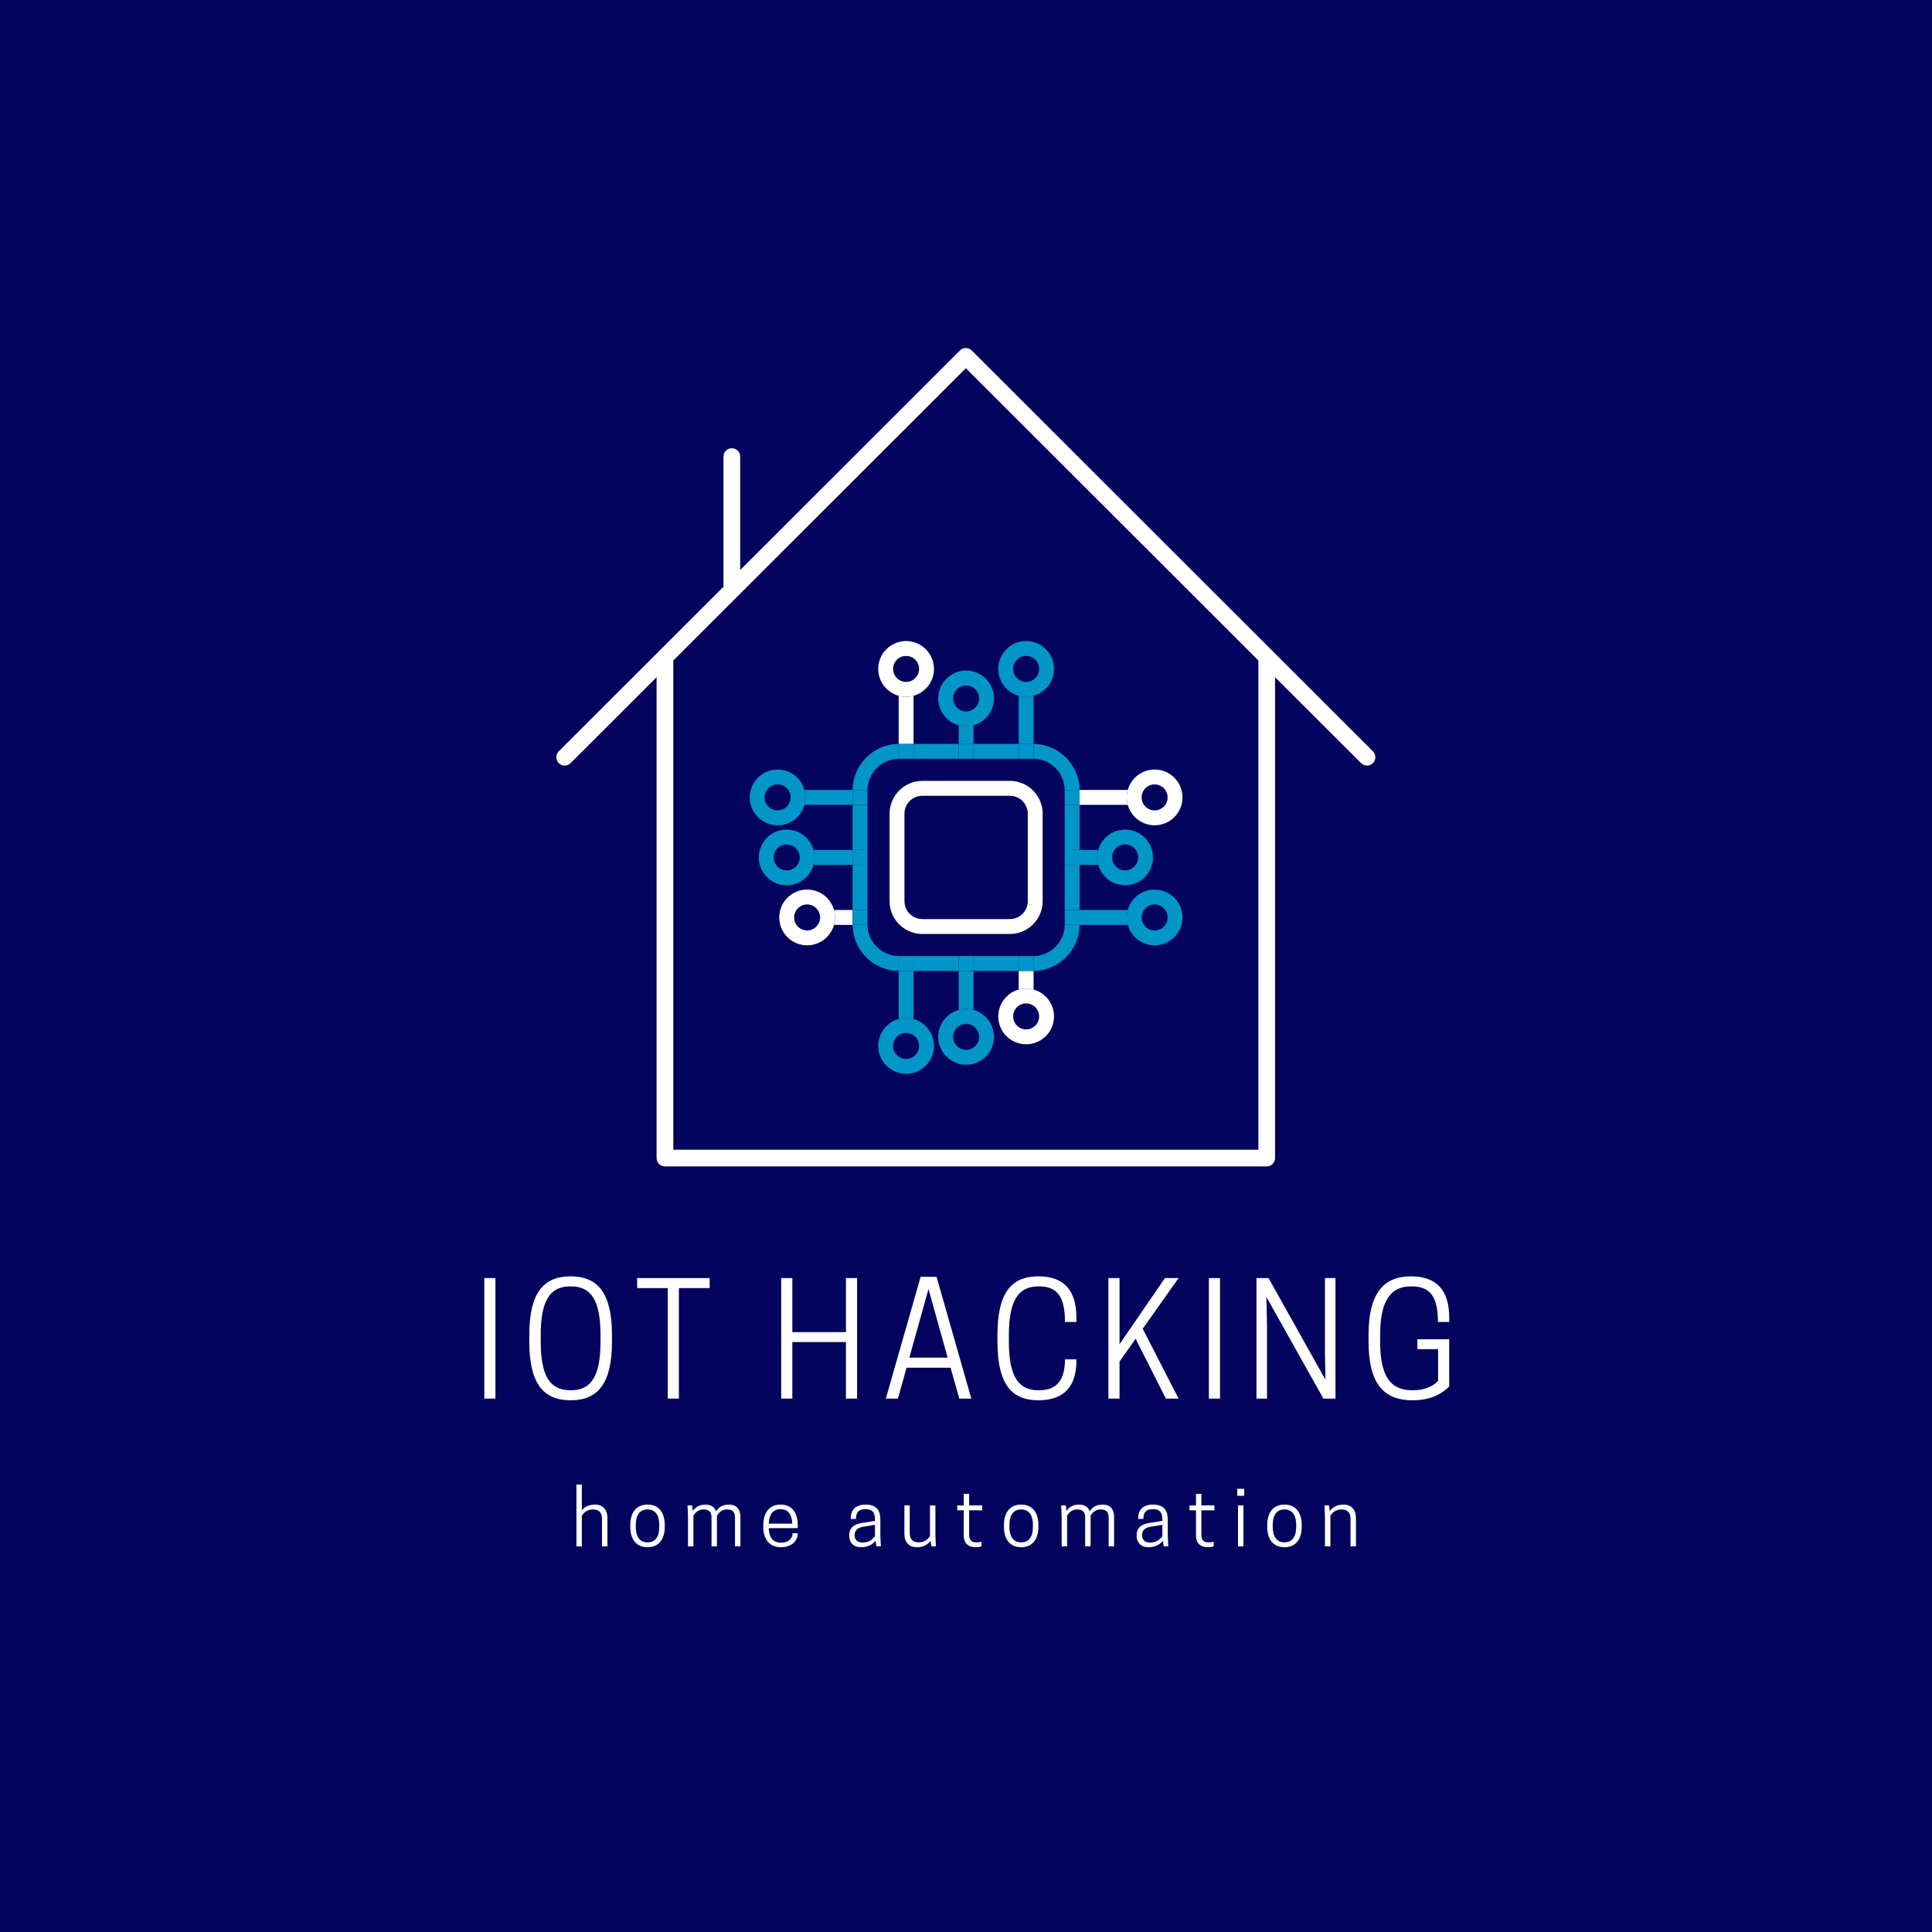 <svg xmlns="http://www.w3.org/2000/svg" xmlns:xlink="http://www.w3.org/1999/xlink" width="500" zoomAndPan="magnify" viewBox="0 0 375 375" height="500" preserveAspectRatio="xMidYMid meet" version="1.0"><defs><g/><clipPath id="id1"><path d="M 107.594 67.398 L 267 67.398 L 267 226.398 L 107.594 226.398 Z M 107.594 67.398 " clip-rule="nonzero"/></clipPath><clipPath id="id2"><path d="M 170 197 L 182 197 L 182 208.426 L 170 208.426 Z M 170 197 " clip-rule="nonzero"/></clipPath><clipPath id="id3"><path d="M 170 124.426 L 182 124.426 L 182 136 L 170 136 Z M 170 124.426 " clip-rule="nonzero"/></clipPath><clipPath id="id4"><path d="M 193 124.426 L 205 124.426 L 205 136 L 193 136 Z M 193 124.426 " clip-rule="nonzero"/></clipPath><clipPath id="id5"><path d="M 145.523 149 L 157 149 L 157 161 L 145.523 161 Z M 145.523 149 " clip-rule="nonzero"/></clipPath><clipPath id="id6"><path d="M 218 149 L 229.523 149 L 229.523 161 L 218 161 Z M 218 149 " clip-rule="nonzero"/></clipPath><clipPath id="id7"><path d="M 218 172 L 229.523 172 L 229.523 184 L 218 184 Z M 218 172 " clip-rule="nonzero"/></clipPath></defs><rect x="-37.5" width="450" fill="#ffffff" y="-37.5" height="450" fill-opacity="1"/><rect x="-37.5" width="450" fill="#03045e" y="-37.5" height="450" fill-opacity="1"/><rect x="-37.5" width="450" fill="#ffffff" y="-37.5" height="450" fill-opacity="1"/><rect x="-37.5" width="450" fill="#03045e" y="-37.5" height="450" fill-opacity="1"/><g clip-path="url(#id1)"><path fill="#ffffff" d="M 266.484 145.832 L 188.617 68.031 C 187.984 67.402 186.957 67.402 186.324 68.031 L 143.668 110.648 L 143.668 88.629 C 143.668 87.734 142.941 87.008 142.047 87.008 C 141.152 87.008 140.426 87.734 140.426 88.629 L 140.426 113.891 L 108.453 145.836 C 107.82 146.465 107.82 147.492 108.453 148.125 C 109.086 148.758 110.117 148.758 110.75 148.125 L 127.445 131.445 L 127.445 224.777 C 127.445 225.672 128.172 226.398 129.066 226.398 L 245.867 226.398 C 246.762 226.398 247.488 225.672 247.488 224.777 L 247.488 131.441 L 264.184 148.121 C 264.508 148.441 264.922 148.598 265.336 148.598 C 265.754 148.598 266.168 148.441 266.484 148.125 C 267.117 147.492 267.117 146.465 266.484 145.832 Z M 244.25 223.156 L 130.691 223.156 L 130.691 128.199 L 187.469 71.473 L 244.25 128.199 Z M 244.25 223.156 " fill-opacity="1" fill-rule="nonzero"/></g><path fill="#ffffff" d="M 200.617 188.457 C 200.59 188.457 200.566 188.457 200.539 188.457 L 197.73 188.457 L 197.73 192.07 C 198.191 191.941 198.676 191.875 199.172 191.875 C 199.176 191.875 199.176 191.875 199.176 191.875 C 199.676 191.875 200.156 191.941 200.617 192.07 L 200.617 188.457 " fill-opacity="1" fill-rule="nonzero"/><path fill="#ffffff" d="M 199.176 191.875 C 199.176 191.875 199.176 191.875 199.172 191.875 C 198.676 191.875 198.191 191.941 197.73 192.07 C 196.816 192.324 195.996 192.809 195.348 193.461 C 194.371 194.434 193.762 195.797 193.762 197.285 L 196.652 197.285 C 196.652 196.586 196.93 195.961 197.391 195.504 C 197.852 195.043 198.473 194.762 199.172 194.762 C 199.875 194.762 200.496 195.043 200.957 195.5 C 201.414 195.965 201.695 196.586 201.695 197.285 C 201.695 197.988 201.414 198.609 200.957 199.07 C 200.496 199.527 199.875 199.809 199.172 199.809 C 198.473 199.809 197.852 199.527 197.391 199.07 C 196.93 198.609 196.652 197.988 196.652 197.285 L 193.762 197.285 C 193.762 198.777 194.371 200.137 195.348 201.113 C 196.32 202.09 197.684 202.695 199.172 202.695 C 200.664 202.699 202.023 202.09 203 201.113 C 203.977 200.137 204.586 198.777 204.586 197.285 C 204.586 195.797 203.977 194.434 203 193.461 C 202.352 192.809 201.531 192.324 200.617 192.07 C 200.156 191.941 199.676 191.875 199.176 191.875 " fill-opacity="1" fill-rule="nonzero"/><path fill="#0096c7" d="M 174.43 188.457 L 174.43 197.797 C 174.887 197.672 175.375 197.602 175.871 197.602 C 175.875 197.602 175.875 197.602 175.875 197.602 C 176.371 197.602 176.855 197.672 177.316 197.797 L 177.316 188.457 L 174.508 188.457 C 174.504 188.457 174.504 188.457 174.504 188.457 C 174.48 188.457 174.453 188.457 174.43 188.457 " fill-opacity="1" fill-rule="nonzero"/><g clip-path="url(#id2)"><path fill="#0096c7" d="M 175.875 197.602 C 175.875 197.602 175.875 197.602 175.871 197.602 C 175.371 197.602 174.887 197.672 174.43 197.797 C 173.512 198.051 172.695 198.539 172.047 199.188 C 171.07 200.164 170.461 201.523 170.461 203.016 L 173.348 203.016 C 173.352 202.312 173.629 201.691 174.09 201.23 C 174.551 200.773 175.172 200.492 175.871 200.492 C 176.574 200.492 177.195 200.773 177.656 201.23 C 178.113 201.691 178.395 202.312 178.395 203.016 C 178.395 203.715 178.113 204.336 177.656 204.797 C 177.195 205.258 176.574 205.535 175.871 205.539 C 175.172 205.535 174.551 205.258 174.09 204.797 C 173.629 204.336 173.352 203.715 173.348 203.016 L 170.461 203.016 C 170.461 204.504 171.07 205.867 172.047 206.84 C 173.02 207.816 174.379 208.426 175.871 208.426 C 177.363 208.426 178.723 207.816 179.699 206.84 C 180.676 205.867 181.285 204.504 181.285 203.016 C 181.285 201.523 180.676 200.164 179.699 199.188 C 179.051 198.539 178.23 198.051 177.316 197.797 C 176.855 197.672 176.371 197.602 175.875 197.602 " fill-opacity="1" fill-rule="nonzero"/></g><path fill="#0096c7" d="M 188.969 188.457 L 186.078 188.457 L 186.078 196.035 C 186.539 195.91 187.023 195.84 187.523 195.84 C 187.523 195.84 187.523 195.84 187.527 195.84 C 188.023 195.84 188.508 195.91 188.969 196.035 L 188.969 188.457 " fill-opacity="1" fill-rule="nonzero"/><path fill="#0096c7" d="M 187.527 195.84 C 187.523 195.84 187.523 195.84 187.523 195.84 C 187.023 195.84 186.539 195.91 186.078 196.035 C 185.164 196.289 184.344 196.777 183.695 197.426 C 182.719 198.402 182.109 199.762 182.109 201.254 L 185 201.254 C 185 200.551 185.281 199.93 185.738 199.469 C 186.199 199.012 186.82 198.73 187.523 198.73 C 188.223 198.73 188.844 199.012 189.305 199.469 C 189.766 199.93 190.043 200.551 190.047 201.254 C 190.043 201.953 189.766 202.574 189.305 203.035 C 188.844 203.496 188.223 203.773 187.523 203.777 C 186.82 203.773 186.199 203.496 185.738 203.035 C 185.281 202.574 185 201.953 185 201.254 L 182.109 201.254 C 182.109 202.742 182.719 204.105 183.695 205.078 C 184.672 206.055 186.031 206.664 187.52 206.664 C 187.52 206.664 187.52 206.664 187.523 206.664 C 189.012 206.664 190.375 206.055 191.348 205.078 C 192.324 204.105 192.934 202.742 192.934 201.254 C 192.934 199.762 192.324 198.402 191.348 197.426 C 190.699 196.777 189.879 196.289 188.965 196.035 C 188.508 195.91 188.023 195.84 187.527 195.84 " fill-opacity="1" fill-rule="nonzero"/><path fill="#ffffff" d="M 174.43 135.055 L 174.43 144.398 C 174.453 144.398 174.48 144.398 174.508 144.398 L 177.316 144.398 L 177.316 135.055 C 176.855 135.18 176.371 135.25 175.871 135.25 C 175.371 135.25 174.887 135.18 174.43 135.055 " fill-opacity="1" fill-rule="nonzero"/><g clip-path="url(#id3)"><path fill="#ffffff" d="M 175.875 124.426 C 175.875 124.426 175.875 124.426 175.871 124.426 C 174.383 124.426 173.02 125.035 172.047 126.012 C 171.07 126.984 170.461 128.348 170.461 129.836 C 170.461 131.328 171.07 132.691 172.047 133.664 C 172.695 134.312 173.512 134.801 174.43 135.055 C 174.887 135.18 175.371 135.25 175.871 135.25 C 176.371 135.25 176.855 135.18 177.316 135.055 C 178.23 134.801 179.051 134.312 179.699 133.664 C 180.676 132.691 181.285 131.328 181.285 129.836 L 178.395 129.836 C 178.395 130.539 178.113 131.16 177.656 131.621 C 177.195 132.078 176.574 132.359 175.871 132.359 C 175.172 132.359 174.551 132.078 174.09 131.621 C 173.629 131.16 173.352 130.539 173.348 129.836 C 173.352 129.137 173.629 128.516 174.09 128.055 C 174.551 127.594 175.172 127.316 175.871 127.316 C 176.574 127.316 177.195 127.594 177.656 128.055 C 178.113 128.516 178.395 129.137 178.395 129.836 L 181.285 129.836 C 181.285 128.348 180.676 126.984 179.699 126.012 C 178.723 125.035 177.363 124.426 175.875 124.426 " fill-opacity="1" fill-rule="nonzero"/></g><path fill="#0096c7" d="M 197.73 135.055 L 197.73 144.398 L 200.539 144.398 C 200.539 144.398 200.539 144.398 200.543 144.398 C 200.566 144.398 200.594 144.398 200.617 144.398 L 200.617 135.055 C 200.156 135.18 199.672 135.25 199.172 135.25 C 198.672 135.25 198.188 135.18 197.73 135.055 " fill-opacity="1" fill-rule="nonzero"/><g clip-path="url(#id4)"><path fill="#0096c7" d="M 199.176 124.426 C 199.176 124.426 199.176 124.426 199.172 124.426 C 197.684 124.426 196.32 125.035 195.348 126.012 C 194.371 126.984 193.762 128.348 193.762 129.836 C 193.762 131.328 194.371 132.691 195.348 133.664 C 195.996 134.312 196.816 134.801 197.73 135.055 C 198.188 135.18 198.672 135.25 199.172 135.25 C 199.672 135.25 200.156 135.18 200.617 135.055 C 201.531 134.801 202.352 134.312 203 133.664 C 203.977 132.691 204.586 131.328 204.586 129.836 L 201.695 129.836 C 201.695 130.539 201.414 131.16 200.957 131.621 C 200.496 132.078 199.875 132.359 199.172 132.359 C 198.473 132.359 197.852 132.078 197.391 131.621 C 196.93 131.16 196.652 130.539 196.652 129.836 C 196.652 129.137 196.93 128.516 197.391 128.055 C 197.852 127.594 198.473 127.316 199.172 127.316 C 199.875 127.316 200.496 127.594 200.957 128.055 C 201.414 128.516 201.695 129.137 201.695 129.836 L 204.586 129.836 C 204.586 128.348 203.977 126.984 203 126.012 C 202.023 125.035 200.664 124.426 199.176 124.426 " fill-opacity="1" fill-rule="nonzero"/></g><path fill="#0096c7" d="M 188.969 140.781 C 188.508 140.91 188.023 140.977 187.523 140.977 C 187.52 140.977 187.52 140.977 187.52 140.977 C 187.023 140.977 186.539 140.91 186.078 140.781 L 186.078 144.398 L 188.969 144.398 L 188.969 140.781 " fill-opacity="1" fill-rule="nonzero"/><path fill="#0096c7" d="M 187.527 130.156 C 187.523 130.156 187.523 130.156 187.523 130.156 C 186.031 130.156 184.672 130.762 183.695 131.742 C 182.719 132.715 182.109 134.078 182.109 135.566 C 182.109 137.059 182.719 138.418 183.695 139.395 C 184.344 140.043 185.164 140.531 186.078 140.781 C 186.539 140.91 187.023 140.977 187.52 140.977 C 187.52 140.977 187.52 140.977 187.523 140.977 C 188.02 140.977 188.504 140.91 188.965 140.781 C 189.883 140.531 190.699 140.043 191.348 139.395 C 192.324 138.418 192.934 137.055 192.934 135.566 L 190.043 135.566 C 190.043 136.27 189.766 136.891 189.305 137.352 C 188.844 137.809 188.223 138.09 187.523 138.09 C 186.82 138.09 186.199 137.809 185.738 137.352 C 185.281 136.891 185 136.27 185 135.566 C 185 134.863 185.277 134.242 185.738 133.781 C 186.199 133.324 186.82 133.043 187.523 133.043 C 188.223 133.043 188.844 133.324 189.305 133.781 C 189.766 134.242 190.043 134.863 190.043 135.566 L 192.934 135.566 C 192.934 134.078 192.324 132.715 191.348 131.738 C 190.375 130.766 189.016 130.156 187.527 130.156 " fill-opacity="1" fill-rule="nonzero"/><path fill="#ffffff" d="M 165.492 176.633 L 161.879 176.633 C 162.008 177.094 162.074 177.578 162.074 178.078 C 162.074 178.574 162.008 179.059 161.879 179.52 L 165.492 179.52 C 165.492 179.496 165.492 179.469 165.492 179.441 L 165.492 176.633 " fill-opacity="1" fill-rule="nonzero"/><path fill="#ffffff" d="M 156.664 180.598 C 155.961 180.598 155.34 180.32 154.879 179.859 C 154.422 179.398 154.141 178.777 154.141 178.078 C 154.141 177.375 154.422 176.754 154.879 176.293 C 155.34 175.836 155.961 175.555 156.664 175.555 C 157.363 175.555 157.984 175.832 158.445 176.293 C 158.906 176.754 159.184 177.375 159.188 178.078 C 159.184 178.777 158.906 179.398 158.445 179.859 C 157.984 180.32 157.363 180.598 156.664 180.598 M 156.664 172.664 C 155.172 172.664 153.812 173.273 152.836 174.25 C 151.859 175.227 151.25 176.586 151.25 178.078 C 151.25 179.566 151.859 180.93 152.836 181.902 C 153.812 182.879 155.172 183.488 156.66 183.488 C 156.66 183.488 156.664 183.488 156.664 183.488 C 158.152 183.488 159.516 182.879 160.488 181.902 C 161.141 181.254 161.625 180.434 161.879 179.52 C 162.008 179.059 162.074 178.574 162.074 178.078 C 162.074 177.578 162.008 177.094 161.879 176.633 C 161.625 175.719 161.141 174.898 160.488 174.25 C 159.516 173.273 158.156 172.664 156.664 172.664 " fill-opacity="1" fill-rule="nonzero"/><path fill="#0096c7" d="M 165.492 153.332 L 156.148 153.332 C 156.277 153.793 156.344 154.277 156.344 154.777 C 156.344 155.273 156.277 155.758 156.148 156.219 L 165.492 156.219 L 165.492 153.41 C 165.492 153.383 165.492 153.359 165.492 153.332 " fill-opacity="1" fill-rule="nonzero"/><g clip-path="url(#id5)"><path fill="#0096c7" d="M 150.934 157.297 C 150.23 157.297 149.609 157.02 149.148 156.559 C 148.691 156.098 148.41 155.477 148.41 154.777 C 148.41 154.074 148.691 153.453 149.148 152.992 C 149.609 152.531 150.234 152.254 150.934 152.254 C 151.637 152.254 152.258 152.531 152.719 152.992 C 153.176 153.453 153.457 154.074 153.457 154.777 C 153.457 155.477 153.176 156.098 152.719 156.559 C 152.258 157.02 151.637 157.297 150.934 157.297 M 150.938 149.363 C 150.938 149.363 150.934 149.363 150.934 149.363 C 149.445 149.363 148.082 149.973 147.109 150.949 C 146.129 151.926 145.523 153.285 145.523 154.777 C 145.523 156.266 146.129 157.629 147.109 158.602 C 148.082 159.578 149.441 160.188 150.93 160.188 C 150.934 160.188 150.934 160.188 150.934 160.188 C 152.422 160.188 153.785 159.578 154.762 158.602 C 155.41 157.953 155.898 157.133 156.148 156.219 C 156.277 155.758 156.344 155.273 156.344 154.777 C 156.344 154.277 156.277 153.793 156.148 153.332 C 155.898 152.418 155.41 151.598 154.762 150.949 C 153.785 149.973 152.426 149.363 150.938 149.363 " fill-opacity="1" fill-rule="nonzero"/></g><path fill="#0096c7" d="M 165.492 164.98 L 157.91 164.98 C 158.039 165.441 158.109 165.926 158.109 166.426 C 158.109 166.926 158.039 167.41 157.91 167.871 L 165.492 167.871 L 165.492 164.98 " fill-opacity="1" fill-rule="nonzero"/><path fill="#0096c7" d="M 152.695 168.949 C 151.996 168.949 151.375 168.668 150.91 168.211 C 150.453 167.75 150.176 167.129 150.172 166.426 C 150.176 165.727 150.453 165.105 150.91 164.641 C 151.375 164.184 151.996 163.906 152.695 163.902 C 153.398 163.902 154.02 164.184 154.48 164.641 C 154.938 165.105 155.219 165.727 155.219 166.426 C 155.219 167.129 154.938 167.75 154.48 168.211 C 154.02 168.668 153.398 168.949 152.695 168.949 M 152.699 161.016 C 152.695 161.016 152.695 161.016 152.695 161.016 C 151.207 161.016 149.844 161.621 148.871 162.602 C 147.891 163.574 147.285 164.938 147.285 166.426 C 147.285 167.918 147.891 169.277 148.871 170.254 C 149.844 171.23 151.203 171.836 152.691 171.836 C 152.695 171.836 152.695 171.836 152.695 171.836 C 154.188 171.84 155.547 171.23 156.523 170.254 C 157.172 169.605 157.66 168.785 157.91 167.871 C 158.039 167.41 158.109 166.926 158.109 166.426 C 158.109 165.926 158.039 165.441 157.91 164.98 C 157.66 164.066 157.172 163.25 156.523 162.602 C 155.547 161.625 154.188 161.016 152.699 161.016 " fill-opacity="1" fill-rule="nonzero"/><path fill="#ffffff" d="M 218.895 153.332 L 209.551 153.332 C 209.551 153.359 209.551 153.383 209.551 153.41 L 209.551 156.219 L 218.895 156.219 C 218.77 155.758 218.699 155.273 218.699 154.777 C 218.699 154.277 218.77 153.793 218.895 153.332 " fill-opacity="1" fill-rule="nonzero"/><g clip-path="url(#id6)"><path fill="#ffffff" d="M 224.109 157.297 C 223.41 157.297 222.789 157.02 222.328 156.559 C 221.867 156.098 221.59 155.477 221.59 154.777 C 221.59 154.074 221.867 153.453 222.328 152.992 C 222.789 152.531 223.41 152.254 224.109 152.254 C 224.812 152.254 225.434 152.531 225.895 152.992 C 226.352 153.453 226.633 154.074 226.633 154.777 C 226.633 155.477 226.355 156.098 225.895 156.559 C 225.434 157.02 224.812 157.297 224.109 157.297 M 224.113 149.363 C 224.113 149.363 224.113 149.363 224.109 149.363 C 222.621 149.363 221.258 149.973 220.285 150.949 C 219.637 151.598 219.148 152.418 218.895 153.332 C 218.766 153.793 218.699 154.277 218.699 154.777 C 218.699 155.273 218.766 155.758 218.895 156.219 C 219.148 157.133 219.637 157.953 220.285 158.602 C 221.258 159.578 222.621 160.188 224.109 160.188 C 225.602 160.188 226.965 159.578 227.938 158.602 C 228.914 157.625 229.523 156.266 229.523 154.773 C 229.523 153.285 228.914 151.922 227.938 150.949 C 226.965 149.973 225.602 149.363 224.113 149.363 " fill-opacity="1" fill-rule="nonzero"/></g><path fill="#0096c7" d="M 218.895 176.633 L 209.551 176.633 L 209.551 179.441 C 209.551 179.469 209.551 179.496 209.551 179.52 L 218.895 179.52 C 218.77 179.059 218.699 178.574 218.699 178.078 C 218.699 177.578 218.77 177.094 218.895 176.633 " fill-opacity="1" fill-rule="nonzero"/><g clip-path="url(#id7)"><path fill="#0096c7" d="M 224.109 180.598 C 223.41 180.598 222.789 180.32 222.328 179.859 C 221.867 179.398 221.59 178.777 221.59 178.078 C 221.59 177.375 221.867 176.754 222.328 176.293 C 222.789 175.836 223.41 175.555 224.109 175.555 C 224.812 175.555 225.434 175.832 225.895 176.293 C 226.352 176.754 226.633 177.375 226.633 178.078 C 226.633 178.777 226.355 179.398 225.895 179.859 C 225.434 180.32 224.812 180.598 224.109 180.598 M 224.113 172.664 C 224.113 172.664 224.113 172.664 224.109 172.664 C 222.621 172.664 221.258 173.273 220.285 174.25 C 219.637 174.898 219.148 175.719 218.895 176.633 C 218.766 177.094 218.699 177.578 218.699 178.078 C 218.699 178.574 218.766 179.059 218.895 179.52 C 219.148 180.434 219.637 181.254 220.285 181.902 C 221.258 182.879 222.621 183.488 224.109 183.488 C 225.602 183.488 226.961 182.879 227.938 181.902 C 228.914 180.93 229.523 179.566 229.523 178.078 C 229.523 176.586 228.914 175.227 227.938 174.25 C 226.965 173.273 225.602 172.664 224.113 172.664 " fill-opacity="1" fill-rule="nonzero"/></g><path fill="#0096c7" d="M 213.164 164.98 L 209.551 164.98 L 209.551 167.871 L 213.164 167.871 C 213.039 167.41 212.969 166.926 212.969 166.426 C 212.969 165.926 213.039 165.441 213.164 164.98 " fill-opacity="1" fill-rule="nonzero"/><path fill="#0096c7" d="M 218.383 168.949 C 217.68 168.949 217.059 168.668 216.598 168.211 C 216.141 167.75 215.859 167.129 215.859 166.426 C 215.859 165.727 216.141 165.102 216.598 164.641 C 217.059 164.184 217.68 163.906 218.383 163.902 C 219.082 163.902 219.703 164.184 220.164 164.641 C 220.625 165.102 220.902 165.727 220.906 166.426 C 220.902 167.129 220.625 167.75 220.164 168.211 C 219.703 168.668 219.082 168.949 218.383 168.949 M 218.383 161.016 C 216.891 161.016 215.531 161.621 214.555 162.602 C 213.906 163.25 213.418 164.066 213.164 164.98 C 213.039 165.441 212.969 165.926 212.969 166.426 C 212.969 166.926 213.039 167.41 213.164 167.871 C 213.418 168.785 213.906 169.605 214.555 170.254 C 215.531 171.23 216.891 171.836 218.379 171.836 C 218.379 171.836 218.383 171.836 218.383 171.836 C 219.871 171.84 221.234 171.23 222.207 170.254 C 223.188 169.277 223.793 167.918 223.793 166.426 C 223.793 164.938 223.188 163.574 222.207 162.598 C 221.234 161.625 219.871 161.016 218.383 161.016 " fill-opacity="1" fill-rule="nonzero"/><path fill="#0096c7" d="M 174.43 144.398 C 171.973 144.418 169.742 145.426 168.133 147.035 C 166.52 148.645 165.512 150.879 165.492 153.332 L 168.383 153.332 L 168.383 156.219 L 165.492 156.219 L 165.492 164.98 L 168.383 164.98 L 168.383 167.871 L 165.492 167.871 L 165.492 176.633 L 168.383 176.633 L 168.383 179.523 L 165.492 179.523 C 165.512 181.977 166.52 184.207 168.133 185.816 C 169.742 187.43 171.973 188.438 174.43 188.457 L 174.43 185.566 L 177.316 185.566 L 177.316 188.457 L 186.078 188.457 L 186.078 185.566 L 188.969 185.566 L 188.969 188.457 L 197.73 188.457 L 197.73 185.566 L 200.617 185.566 L 200.617 188.457 C 203.07 188.438 205.305 187.43 206.914 185.816 C 208.523 184.207 209.531 181.977 209.551 179.523 L 206.664 179.523 L 206.664 179.441 C 206.664 181.141 205.98 182.66 204.871 183.773 C 203.758 184.883 202.234 185.566 200.539 185.566 L 174.508 185.566 C 172.812 185.566 171.289 184.883 170.176 183.773 C 169.066 182.66 168.383 181.137 168.383 179.441 L 168.383 153.41 C 168.383 151.715 169.066 150.191 170.176 149.078 C 171.289 147.969 172.812 147.285 174.508 147.285 L 174.43 147.285 L 174.43 144.398 M 200.617 144.398 L 200.617 147.285 L 200.539 147.285 C 202.234 147.285 203.758 147.969 204.871 149.078 C 205.98 150.191 206.664 151.715 206.664 153.41 L 206.664 153.332 L 209.551 153.332 C 209.531 150.879 208.523 148.645 206.914 147.035 C 205.305 145.426 203.07 144.418 200.617 144.398 M 186.078 144.395 L 177.316 144.395 L 177.316 147.285 L 186.078 147.285 L 186.078 144.395 M 197.73 144.395 L 188.969 144.395 L 188.969 147.285 L 197.73 147.285 L 197.73 144.395 " fill-opacity="1" fill-rule="nonzero"/><path fill="#0096c7" d="M 200.617 185.566 L 197.73 185.566 L 197.73 188.457 L 200.539 188.457 C 200.566 188.457 200.59 188.457 200.617 188.457 L 200.617 185.566 " fill-opacity="1" fill-rule="nonzero"/><path fill="#0096c7" d="M 177.316 185.566 L 174.43 185.566 L 174.43 188.457 C 174.453 188.457 174.48 188.457 174.504 188.457 C 174.504 188.457 174.508 188.457 174.508 188.457 L 177.316 188.457 L 177.316 185.566 " fill-opacity="1" fill-rule="nonzero"/><path fill="#0096c7" d="M 188.969 185.566 L 186.078 185.566 L 186.078 188.457 L 188.969 188.457 L 188.969 185.566 " fill-opacity="1" fill-rule="nonzero"/><path fill="#0096c7" d="M 177.316 144.395 L 174.508 144.395 C 174.48 144.395 174.453 144.395 174.43 144.398 L 174.43 147.285 L 177.316 147.285 L 177.316 144.395 " fill-opacity="1" fill-rule="nonzero"/><path fill="#0096c7" d="M 200.543 144.395 C 200.539 144.395 200.539 144.395 200.539 144.395 L 197.727 144.395 L 197.727 147.285 L 200.617 147.285 L 200.617 144.398 C 200.594 144.398 200.566 144.395 200.543 144.395 " fill-opacity="1" fill-rule="nonzero"/><path fill="#0096c7" d="M 188.969 144.395 L 186.078 144.395 L 186.078 147.285 L 188.969 147.285 L 188.969 144.395 " fill-opacity="1" fill-rule="nonzero"/><path fill="#0096c7" d="M 209.551 167.871 L 206.664 167.871 L 206.664 176.633 L 209.551 176.633 L 209.551 167.871 M 209.551 156.219 L 206.664 156.219 L 206.664 164.98 L 209.551 164.98 L 209.551 156.219 " fill-opacity="1" fill-rule="nonzero"/><path fill="#0096c7" d="M 168.383 176.633 L 165.492 176.633 L 165.492 179.441 C 165.492 179.469 165.492 179.496 165.492 179.52 L 168.383 179.52 L 168.383 176.633 " fill-opacity="1" fill-rule="nonzero"/><path fill="#0096c7" d="M 168.383 153.332 L 165.492 153.332 C 165.492 153.359 165.492 153.383 165.492 153.41 L 165.492 156.219 L 168.383 156.219 L 168.383 153.332 " fill-opacity="1" fill-rule="nonzero"/><path fill="#0096c7" d="M 168.383 164.98 L 165.492 164.98 L 165.492 167.871 L 168.383 167.871 L 168.383 164.98 " fill-opacity="1" fill-rule="nonzero"/><path fill="#0096c7" d="M 209.551 153.332 L 206.664 153.332 L 206.664 156.219 L 209.551 156.219 L 209.551 153.41 C 209.551 153.383 209.551 153.359 209.551 153.332 " fill-opacity="1" fill-rule="nonzero"/><path fill="#0096c7" d="M 209.551 179.441 L 206.664 179.441 L 206.664 179.52 L 209.551 179.52 C 209.551 179.496 209.551 179.469 209.551 179.441 M 209.551 176.633 L 206.664 176.633 L 206.664 179.441 L 209.551 179.441 L 209.551 176.633 " fill-opacity="1" fill-rule="nonzero"/><path fill="#0096c7" d="M 209.551 164.98 L 206.664 164.98 L 206.664 167.871 L 209.551 167.871 L 209.551 164.98 " fill-opacity="1" fill-rule="nonzero"/><path fill="#ffffff" d="M 196.008 151.57 C 196.004 151.57 196.004 151.57 196.004 151.57 L 179.043 151.57 C 177.285 151.566 175.684 152.285 174.531 153.438 C 173.383 154.586 172.664 156.188 172.664 157.945 L 172.664 174.906 C 172.664 176.664 173.383 178.266 174.531 179.418 C 175.68 180.566 177.285 181.285 179.039 181.285 C 179.039 181.285 179.043 181.285 179.043 181.285 L 196.004 181.285 C 197.762 181.285 199.363 180.566 200.512 179.418 C 201.664 178.266 202.383 176.664 202.379 174.906 L 199.492 174.906 C 199.492 175.875 199.105 176.738 198.469 177.375 C 197.836 178.008 196.973 178.395 196.004 178.395 L 179.043 178.395 C 178.074 178.395 177.211 178.008 176.574 177.375 C 175.941 176.738 175.555 175.875 175.555 174.906 L 175.555 157.945 C 175.555 156.977 175.941 156.113 176.574 155.477 C 177.211 154.844 178.074 154.457 179.043 154.457 L 196.004 154.457 C 196.973 154.457 197.836 154.844 198.469 155.477 C 199.105 156.113 199.492 156.977 199.492 157.945 L 199.492 174.906 L 202.379 174.906 L 202.379 157.945 C 202.383 156.188 201.664 154.586 200.512 153.438 C 199.363 152.285 197.762 151.57 196.008 151.57 " fill-opacity="1" fill-rule="nonzero"/><g fill="#ffffff" fill-opacity="1"><g transform="translate(91.632, 271.468)"><g><path d="M 4.531 -23.398 L 2.371 -23.398 L 2.371 0 L 4.531 0 Z M 4.531 -23.398 "/></g></g></g><g fill="#ffffff" fill-opacity="1"><g transform="translate(101.022, 271.468)"><g><path d="M 9.719 0.328 C 15.09 0.328 17.762 -3 17.762 -11.102 L 17.762 -12.301 C 17.762 -20.398 15.09 -23.73 9.719 -23.73 C 4.379 -23.73 1.711 -20.398 1.711 -12.301 L 1.711 -11.102 C 1.711 -3 4.379 0.328 9.719 0.328 Z M 9.629 -1.621 C 5.699 -1.621 3.93 -4.441 3.93 -11.102 L 3.93 -12.301 C 3.93 -18.961 5.699 -21.781 9.629 -21.781 L 9.84 -21.781 C 13.77 -21.781 15.539 -18.961 15.539 -12.301 L 15.539 -11.102 C 15.539 -4.441 13.77 -1.621 9.84 -1.621 Z M 9.629 -1.621 "/></g></g></g><g fill="#ffffff" fill-opacity="1"><g transform="translate(122.982, 271.468)"><g><path d="M 8.789 -21.449 L 14.762 -21.449 L 14.762 -23.398 L 0.691 -23.398 L 0.691 -21.449 L 6.629 -21.449 L 6.629 0 L 8.789 0 Z M 8.789 -21.449 "/></g></g></g><g fill="#ffffff" fill-opacity="1"><g transform="translate(140.922, 271.468)"><g/></g></g><g fill="#ffffff" fill-opacity="1"><g transform="translate(149.412, 271.468)"><g><path d="M 14.789 -23.398 L 14.789 -12.898 L 4.379 -12.898 L 4.379 -23.398 L 2.219 -23.398 L 2.219 0 L 4.379 0 L 4.379 -10.98 L 14.789 -10.98 L 14.789 0 L 16.949 0 L 16.949 -23.398 Z M 14.789 -23.398 "/></g></g></g><g fill="#ffffff" fill-opacity="1"><g transform="translate(171.072, 271.468)"><g><path d="M 7.621 -23.641 L 0.871 0 L 3.211 0 L 4.891 -6 L 13.441 -6 L 15.121 0 L 17.461 0 L 10.711 -23.641 Z M 9.148 -21.27 L 12.871 -7.949 L 5.43 -7.949 Z M 9.148 -21.27 "/></g></g></g><g fill="#ffffff" fill-opacity="1"><g transform="translate(191.892, 271.468)"><g><path d="M 3.93 -11.102 L 3.93 -12.301 C 3.93 -18.961 5.73 -21.781 9.629 -21.781 L 9.84 -21.781 C 13.352 -21.781 14.82 -19.711 14.82 -14.879 L 17.039 -14.879 L 17.039 -15.719 C 17.039 -21 14.641 -23.73 9.66 -23.73 C 4.289 -23.73 1.711 -20.398 1.711 -12.301 L 1.711 -11.102 C 1.711 -3 4.289 0.328 9.66 0.328 C 14.641 0.328 17.039 -2.398 17.039 -7.32 L 17.039 -7.621 L 14.82 -7.621 C 14.82 -3.75 13.352 -1.621 9.84 -1.621 L 9.629 -1.621 C 5.699 -1.621 3.93 -4.441 3.93 -11.102 Z M 3.93 -11.102 "/></g></g></g><g fill="#ffffff" fill-opacity="1"><g transform="translate(212.922, 271.468)"><g><path d="M 4.379 -23.398 L 2.219 -23.398 L 2.219 0 L 4.379 0 L 4.379 -7.199 L 7.5 -11.609 L 13.379 0 L 15.84 0 L 8.879 -13.559 L 15.84 -23.398 L 13.199 -23.398 L 4.379 -10.559 Z M 4.379 -23.398 "/></g></g></g><g fill="#ffffff" fill-opacity="1"><g transform="translate(232.272, 271.468)"><g><path d="M 4.531 -23.398 L 2.371 -23.398 L 2.371 0 L 4.531 0 Z M 4.531 -23.398 "/></g></g></g><g fill="#ffffff" fill-opacity="1"><g transform="translate(241.662, 271.468)"><g><path d="M 17.551 -23.398 L 15.512 -23.398 L 15.512 -9.09 L 15.602 -3.66 L 4.559 -23.398 L 2.219 -23.398 L 2.219 0 L 4.262 0 L 4.262 -14.309 L 4.141 -19.738 L 15.211 0 L 17.551 0 Z M 17.551 -23.398 "/></g></g></g><g fill="#ffffff" fill-opacity="1"><g transform="translate(263.922, 271.468)"><g><path d="M 10.23 0.328 C 13.949 0.328 16.109 -1.051 17.371 -2.371 L 17.371 -11.52 L 11.191 -11.52 L 11.191 -9.602 L 15.211 -9.602 L 15.211 -3.422 C 14.371 -2.52 12.75 -1.621 10.379 -1.621 L 10.172 -1.621 C 5.879 -1.621 3.961 -4.441 3.961 -11.102 L 3.961 -12.301 C 3.961 -18.961 5.969 -21.781 9.93 -21.781 L 10.109 -21.781 C 13.711 -21.781 15.18 -19.711 15.18 -14.879 L 17.371 -14.879 L 17.371 -15.719 C 17.371 -21 14.941 -23.73 9.93 -23.73 C 4.59 -23.73 1.711 -20.398 1.711 -12.301 L 1.711 -11.102 C 1.711 -3 4.59 0.328 10.23 0.328 Z M 10.23 0.328 "/></g></g></g><g fill="#ffffff" fill-opacity="1"><g transform="translate(110.895, 300.153)"><g><path d="M 2.039 -12 L 0.988 -12 L 0.988 0 L 2.039 0 L 2.039 -5.941 C 2.371 -6.465 2.984 -7.172 4.23 -7.172 C 5.281 -7.172 5.953 -6.613 5.953 -5.414 L 5.953 0 L 7.004 0 L 7.004 -5.566 C 7.004 -7.051 6.164 -8.113 4.59 -8.113 C 3.328 -8.113 2.52 -7.621 2.039 -6.988 Z M 2.039 -12 "/></g></g></g><g fill="#ffffff" fill-opacity="1"><g transform="translate(121.605, 300.153)"><g><path d="M 4.078 0.164 C 6.422 0.164 7.426 -1.59 7.426 -3.797 L 7.426 -4.156 C 7.426 -6.359 6.422 -8.113 4.078 -8.113 C 1.738 -8.113 0.734 -6.359 0.734 -4.156 L 0.734 -3.797 C 0.734 -1.59 1.738 0.164 4.078 0.164 Z M 4.078 -0.781 C 2.504 -0.781 1.801 -1.98 1.801 -3.797 L 1.801 -4.156 C 1.801 -5.969 2.504 -7.172 4.078 -7.172 C 5.656 -7.172 6.359 -5.969 6.359 -4.156 L 6.359 -3.797 C 6.359 -1.98 5.656 -0.781 4.078 -0.781 Z M 4.078 -0.781 "/></g></g></g><g fill="#ffffff" fill-opacity="1"><g transform="translate(132.555, 300.153)"><g><path d="M 11.16 0 L 11.16 -5.762 C 11.16 -7.262 10.363 -8.113 8.941 -8.113 C 7.648 -8.113 6.855 -7.516 6.434 -6.797 C 6.137 -7.648 5.43 -8.113 4.379 -8.113 C 3.137 -8.113 2.355 -7.547 1.922 -6.871 L 1.77 -7.949 L 0.898 -7.949 L 0.988 -5.699 L 0.988 0 L 2.039 0 L 2.039 -5.969 C 2.371 -6.48 2.91 -7.172 4.02 -7.172 C 4.922 -7.172 5.551 -6.824 5.551 -5.609 L 5.551 0 L 6.602 0 L 6.602 -5.969 C 6.93 -6.48 7.469 -7.172 8.578 -7.172 C 9.48 -7.172 10.109 -6.824 10.109 -5.609 L 10.109 0 Z M 11.16 0 "/></g></g></g><g fill="#ffffff" fill-opacity="1"><g transform="translate(147.42, 300.153)"><g><path d="M 7.426 -3.539 L 7.426 -4.141 C 7.426 -6.344 6.422 -8.113 4.094 -8.113 C 1.77 -8.113 0.734 -6.344 0.734 -4.141 L 0.734 -3.809 C 0.734 -1.605 1.77 0.164 4.172 0.164 C 6.406 0.164 7.426 -1.262 7.426 -2.488 L 7.426 -2.551 L 6.422 -2.551 C 6.422 -1.695 5.762 -0.719 4.172 -0.719 C 2.578 -0.719 1.844 -1.801 1.801 -3.539 Z M 4.078 -7.23 C 5.594 -7.23 6.301 -6.137 6.359 -4.41 L 1.801 -4.41 C 1.844 -6.137 2.578 -7.23 4.078 -7.23 Z M 4.078 -7.23 "/></g></g></g><g fill="#ffffff" fill-opacity="1"><g transform="translate(158.37, 300.153)"><g/></g></g><g fill="#ffffff" fill-opacity="1"><g transform="translate(164.16, 300.153)"><g><path d="M 5.941 0 L 6.809 0 L 6.719 -2.25 L 6.719 -5.16 C 6.719 -6.914 6.047 -8.113 3.84 -8.113 C 1.5 -8.113 0.977 -6.66 0.977 -5.461 L 0.977 -5.324 L 1.98 -5.324 C 1.98 -6.359 2.324 -7.23 3.824 -7.23 C 5.234 -7.23 5.672 -6.523 5.672 -5.16 L 5.672 -4.949 L 3.27 -4.574 C 1.98 -4.379 0.676 -3.887 0.676 -2.16 L 0.676 -2.012 C 0.676 -0.734 1.516 0.164 2.969 0.164 C 4.352 0.164 5.25 -0.422 5.773 -1.109 Z M 3.238 -0.75 C 2.176 -0.75 1.727 -1.395 1.727 -2.102 L 1.727 -2.234 C 1.727 -3.137 2.34 -3.629 3.359 -3.809 L 5.672 -4.184 L 5.672 -2.012 C 5.387 -1.547 4.711 -0.75 3.238 -0.75 Z M 3.238 -0.75 "/></g></g></g><g fill="#ffffff" fill-opacity="1"><g transform="translate(174.63, 300.153)"><g><path d="M 0.914 -7.949 L 0.914 -2.387 C 0.914 -0.898 1.738 0.164 3.328 0.164 C 4.68 0.164 5.535 -0.406 5.984 -1.109 L 6.148 0 L 7.02 0 L 6.93 -2.25 L 6.93 -7.949 L 5.879 -7.949 L 5.879 -2.012 C 5.551 -1.484 4.934 -0.781 3.676 -0.781 C 2.625 -0.781 1.949 -1.336 1.949 -2.535 L 1.949 -7.949 Z M 0.914 -7.949 "/></g></g></g><g fill="#ffffff" fill-opacity="1"><g transform="translate(185.34, 300.153)"><g><path d="M 2.773 -7.949 L 2.773 -10.199 L 1.727 -10.199 L 1.727 -7.949 L 0.465 -7.949 L 0.465 -7.004 L 1.727 -7.004 L 1.727 -2.203 C 1.727 -0.48 2.699 0.164 4.051 0.164 C 4.68 0.164 5.039 0.047 5.16 0 L 5.16 -0.914 C 5.039 -0.855 4.637 -0.781 4.305 -0.781 C 3.301 -0.781 2.773 -1.078 2.773 -2.34 L 2.773 -7.004 L 5.309 -7.004 L 5.309 -7.949 Z M 2.773 -7.949 "/></g></g></g><g fill="#ffffff" fill-opacity="1"><g transform="translate(194.13, 300.153)"><g><path d="M 4.078 0.164 C 6.422 0.164 7.426 -1.59 7.426 -3.797 L 7.426 -4.156 C 7.426 -6.359 6.422 -8.113 4.078 -8.113 C 1.738 -8.113 0.734 -6.359 0.734 -4.156 L 0.734 -3.797 C 0.734 -1.59 1.738 0.164 4.078 0.164 Z M 4.078 -0.781 C 2.504 -0.781 1.801 -1.98 1.801 -3.797 L 1.801 -4.156 C 1.801 -5.969 2.504 -7.172 4.078 -7.172 C 5.656 -7.172 6.359 -5.969 6.359 -4.156 L 6.359 -3.797 C 6.359 -1.98 5.656 -0.781 4.078 -0.781 Z M 4.078 -0.781 "/></g></g></g><g fill="#ffffff" fill-opacity="1"><g transform="translate(205.08, 300.153)"><g><path d="M 11.16 0 L 11.16 -5.762 C 11.16 -7.262 10.363 -8.113 8.941 -8.113 C 7.648 -8.113 6.855 -7.516 6.434 -6.797 C 6.137 -7.648 5.43 -8.113 4.379 -8.113 C 3.137 -8.113 2.355 -7.547 1.922 -6.871 L 1.77 -7.949 L 0.898 -7.949 L 0.988 -5.699 L 0.988 0 L 2.039 0 L 2.039 -5.969 C 2.371 -6.48 2.91 -7.172 4.02 -7.172 C 4.922 -7.172 5.551 -6.824 5.551 -5.609 L 5.551 0 L 6.602 0 L 6.602 -5.969 C 6.93 -6.48 7.469 -7.172 8.578 -7.172 C 9.48 -7.172 10.109 -6.824 10.109 -5.609 L 10.109 0 Z M 11.16 0 "/></g></g></g><g fill="#ffffff" fill-opacity="1"><g transform="translate(219.945, 300.153)"><g><path d="M 5.941 0 L 6.809 0 L 6.719 -2.25 L 6.719 -5.16 C 6.719 -6.914 6.047 -8.113 3.84 -8.113 C 1.5 -8.113 0.977 -6.66 0.977 -5.461 L 0.977 -5.324 L 1.98 -5.324 C 1.98 -6.359 2.324 -7.23 3.824 -7.23 C 5.234 -7.23 5.672 -6.523 5.672 -5.16 L 5.672 -4.949 L 3.27 -4.574 C 1.98 -4.379 0.676 -3.887 0.676 -2.16 L 0.676 -2.012 C 0.676 -0.734 1.516 0.164 2.969 0.164 C 4.352 0.164 5.25 -0.422 5.773 -1.109 Z M 3.238 -0.75 C 2.176 -0.75 1.727 -1.395 1.727 -2.102 L 1.727 -2.234 C 1.727 -3.137 2.34 -3.629 3.359 -3.809 L 5.672 -4.184 L 5.672 -2.012 C 5.387 -1.547 4.711 -0.75 3.238 -0.75 Z M 3.238 -0.75 "/></g></g></g><g fill="#ffffff" fill-opacity="1"><g transform="translate(230.415, 300.153)"><g><path d="M 2.773 -7.949 L 2.773 -10.199 L 1.727 -10.199 L 1.727 -7.949 L 0.465 -7.949 L 0.465 -7.004 L 1.727 -7.004 L 1.727 -2.203 C 1.727 -0.48 2.699 0.164 4.051 0.164 C 4.68 0.164 5.039 0.047 5.16 0 L 5.16 -0.914 C 5.039 -0.855 4.637 -0.781 4.305 -0.781 C 3.301 -0.781 2.773 -1.078 2.773 -2.34 L 2.773 -7.004 L 5.309 -7.004 L 5.309 -7.949 Z M 2.773 -7.949 "/></g></g></g><g fill="#ffffff" fill-opacity="1"><g transform="translate(239.205, 300.153)"><g><path d="M 1.094 0 L 2.145 0 L 2.145 -7.949 L 1.094 -7.949 Z M 2.297 -11.176 L 0.945 -11.176 L 0.945 -9.824 L 2.297 -9.824 Z M 2.297 -11.176 "/></g></g></g><g fill="#ffffff" fill-opacity="1"><g transform="translate(245.235, 300.153)"><g><path d="M 4.078 0.164 C 6.422 0.164 7.426 -1.59 7.426 -3.797 L 7.426 -4.156 C 7.426 -6.359 6.422 -8.113 4.078 -8.113 C 1.738 -8.113 0.734 -6.359 0.734 -4.156 L 0.734 -3.797 C 0.734 -1.59 1.738 0.164 4.078 0.164 Z M 4.078 -0.781 C 2.504 -0.781 1.801 -1.98 1.801 -3.797 L 1.801 -4.156 C 1.801 -5.969 2.504 -7.172 4.078 -7.172 C 5.656 -7.172 6.359 -5.969 6.359 -4.156 L 6.359 -3.797 C 6.359 -1.98 5.656 -0.781 4.078 -0.781 Z M 4.078 -0.781 "/></g></g></g><g fill="#ffffff" fill-opacity="1"><g transform="translate(256.185, 300.153)"><g><path d="M 7.004 0 L 7.004 -5.566 C 7.004 -7.051 6.164 -8.113 4.59 -8.113 C 3.227 -8.113 2.387 -7.531 1.922 -6.824 L 1.77 -7.949 L 0.898 -7.949 L 0.988 -5.699 L 0.988 0 L 2.039 0 L 2.039 -5.941 C 2.371 -6.465 2.984 -7.172 4.23 -7.172 C 5.281 -7.172 5.953 -6.613 5.953 -5.414 L 5.953 0 Z M 7.004 0 "/></g></g></g></svg>